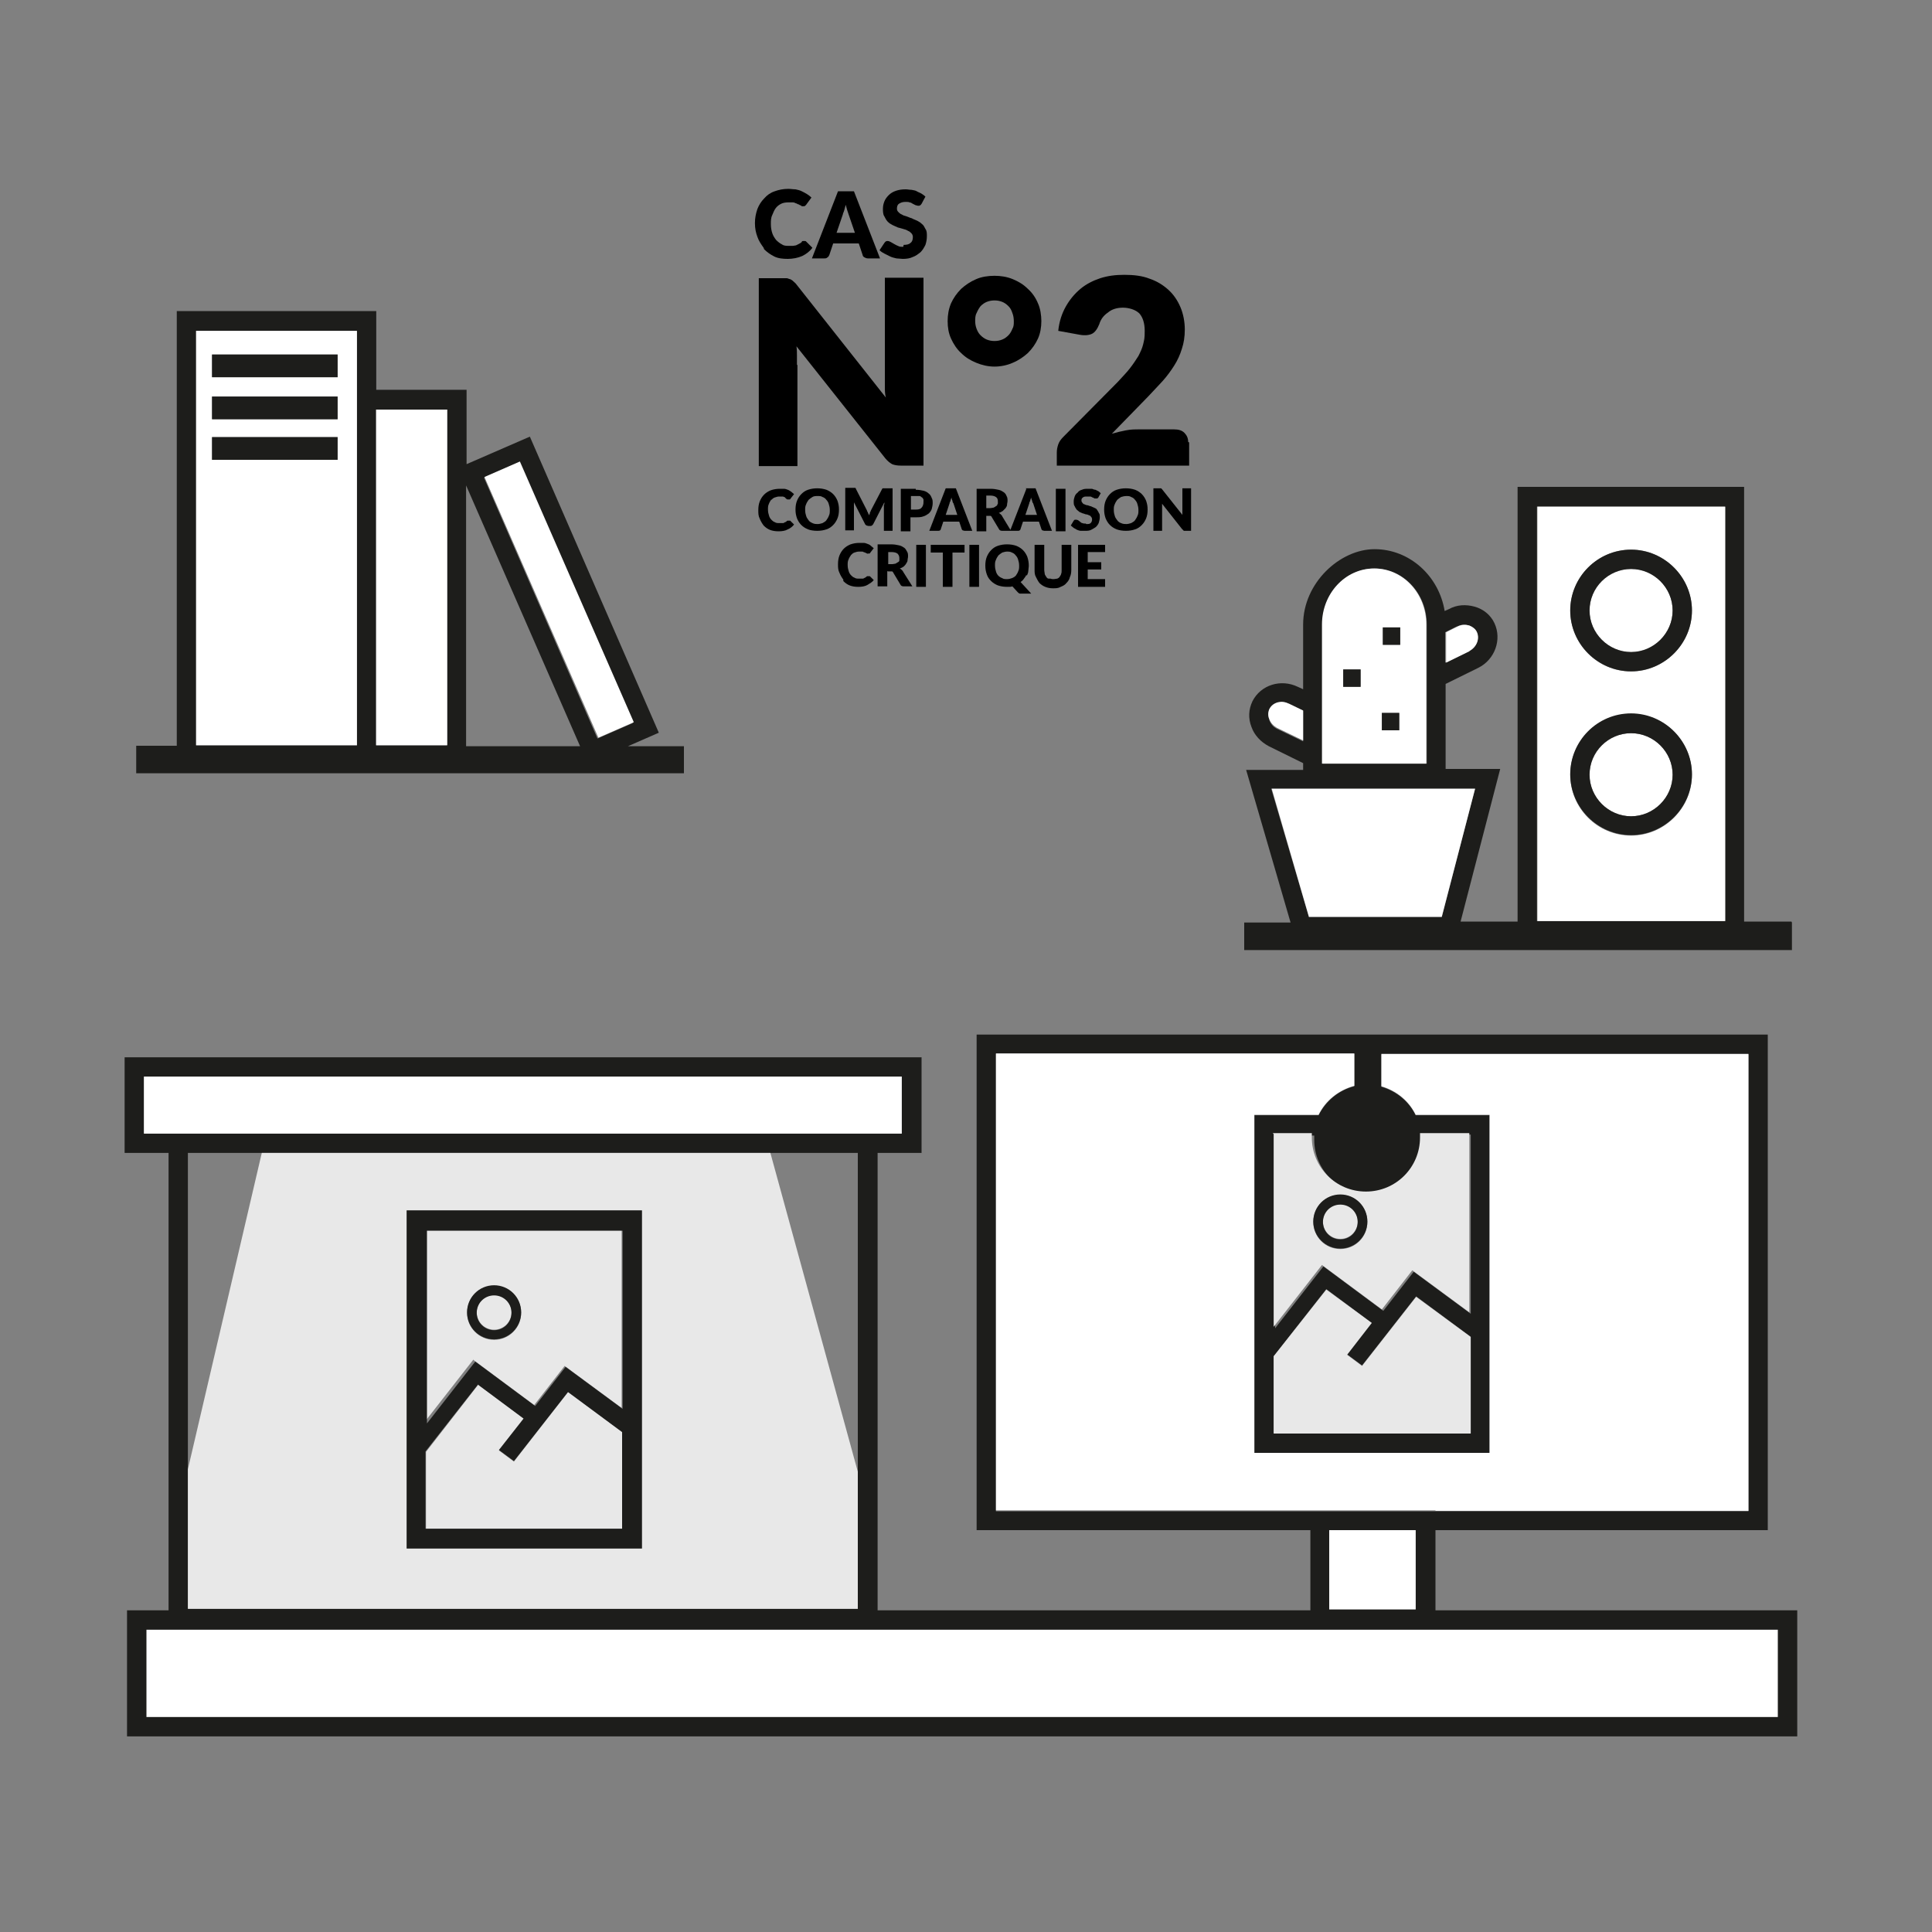 <?xml version="1.0" encoding="UTF-8"?>
<svg id="Calque_1" data-name="Calque 1" xmlns="http://www.w3.org/2000/svg" version="1.1" viewBox="0 0 400 400">
  <rect x="0" y="0" width="400" height="400" fill="#808080" stroke="none"/>
  <defs>
    <style>
      .cls-1 {
        fill: none;
      }

      .cls-1, .cls-2, .cls-3, .cls-4, .cls-5 {
        stroke-width: 0px;
      }

      .cls-2 {
        fill: #1d1d1b;
      }

      .cls-3 {
        fill: #000;
      }

      .cls-4 {
        fill: #e8e8e8;
      }

      .cls-5 {
        fill: #fff;
      }
    </style>
  </defs>
  <path class="cls-1" d="M175.7,44.4c0-.2-.2-.5-.3-.9-.1-.3-.2-.7-.3-1.1,0,.4-.2.7-.3,1.1s-.2.6-.3.9l-1.3,3.8h3.8l-1.3-3.8Z"/>
  <path class="cls-1" d="M185.3,116.8c.2,0,.4-.2.5-.3s.2-.3.3-.4c0-.2,0-.3,0-.5,0-.4-.1-.7-.4-.9-.2-.2-.6-.3-1.2-.3h-.8v2.6h.8c.3,0,.5,0,.7-.1Z"/>
  <polygon class="cls-1" points="177.6 238.7 159.5 238.7 177.6 304.7 177.6 238.7"/>
  <path class="cls-1" d="M167.4,107.6c.2.2.5.4.8.6s.7.2,1.1.2.7,0,1-.2c.3-.1.6-.3.8-.6s.4-.5.5-.9c.1-.3.2-.7.2-1.2s0-.8-.2-1.2c-.1-.3-.3-.6-.5-.9-.2-.2-.5-.4-.8-.6-.3-.1-.7-.2-1-.2s-.7,0-1.1.2-.6.3-.8.6c-.2.2-.4.5-.5.9-.1.3-.2.7-.2,1.2s0,.8.2,1.2c.1.3.3.6.5.9Z"/>
  <path class="cls-1" d="M190.7,103c-.1-.1-.3-.2-.5-.3-.2,0-.4,0-.7,0h-1.1v2.8h1.1c.5,0,.9-.1,1.1-.4.2-.3.3-.6.3-1.1s0-.4,0-.5c0-.2-.2-.3-.3-.4Z"/>
  <path class="cls-1" d="M203,69.5c.4.4.8.7,1.3.9s1,.3,1.6.3,1.1-.1,1.6-.3c.5-.2.9-.5,1.3-.9.4-.4.6-.8.8-1.3.2-.5.3-1.1.3-1.6s0-1.2-.3-1.7c-.2-.5-.5-1-.8-1.4-.4-.4-.8-.7-1.3-.9-.5-.2-1-.3-1.6-.3s-1.1.1-1.6.3c-.5.2-.9.5-1.3.9-.4.4-.6.8-.8,1.4-.2.5-.3,1.1-.3,1.7s0,1.1.3,1.6c.2.5.5,1,.8,1.3Z"/>
  <path class="cls-1" d="M210.3,115.1c-.2-.2-.5-.4-.8-.6-.3-.1-.6-.2-1-.2s-.7,0-1,.2c-.3.1-.6.3-.8.6-.2.2-.4.5-.5.9-.1.3-.2.7-.2,1.2s0,.8.2,1.2c.1.3.3.6.5.9.2.2.5.4.8.5.3.1.7.2,1,.2s.7,0,1-.2c.3-.1.6-.3.8-.5.2-.2.4-.5.5-.9.1-.3.2-.7.2-1.2s0-.8-.2-1.2c-.1-.3-.3-.6-.5-.9Z"/>
  <path class="cls-1" d="M197.4,104.2c0-.2-.1-.3-.2-.5,0-.2-.1-.4-.2-.7,0,.2-.1.5-.2.7,0,.2-.1.4-.2.5l-.8,2.4h2.4l-.8-2.4Z"/>
  <path class="cls-1" d="M231.3,107.6c.2.2.5.4.8.6.3.1.7.2,1.1.2s.7,0,1-.2c.3-.1.6-.3.8-.6s.4-.5.5-.9c.1-.3.2-.7.2-1.2s0-.8-.2-1.2c-.1-.3-.3-.6-.5-.9-.2-.2-.5-.4-.8-.6-.3-.1-.7-.2-1-.2s-.7,0-1.1.2c-.3.1-.6.3-.8.6-.2.2-.4.5-.5.9-.1.3-.2.7-.2,1.2s0,.8.2,1.2c.1.3.3.6.5.9Z"/>
  <polygon class="cls-1" points="54.2 238.7 38.9 238.7 38.9 304.3 54.2 238.7"/>
  <path class="cls-1" d="M213.7,103.6c0-.2-.1-.4-.2-.7,0,.2-.1.5-.2.7,0,.2-.1.4-.2.5l-.8,2.4h2.4l-.8-2.4c0-.2-.1-.3-.2-.5Z"/>
  <polygon class="cls-1" points="96.5 154.5 120.1 154.5 96.5 100.4 96.5 154.5"/>
  <path class="cls-1" d="M205,102.7h-.8v2.6h.8c.3,0,.5,0,.7-.1.2,0,.4-.2.5-.3.1-.1.2-.3.3-.4,0-.2,0-.3,0-.5,0-.4-.1-.7-.4-.9-.3-.2-.6-.3-1.2-.3Z"/>
  <rect class="cls-5" x="30.3" y="337.4" width="337.8" height="18.1"/>
  <path class="cls-2" d="M297.2,333.4v-16.6h68.8v-102.6h-163.8v102.6h69.1v16.6h-89.6v-94.7h9.1v-19.8H25.8v19.8h9.1v94.7h-8.6v26.1h345.8v-26.1h-75ZM368.2,355.5H30.3v-18.1h337.8v18.1ZM206.2,218.2h74.2v6.7c-3.2.8-5.9,3-7.4,6h-13.3v70h48.7v-70h-15.3c-1.4-2.9-4-5-7.1-5.9v-6.7h76v94.6h-155.8v-94.6ZM283.1,247c6.2,0,11.2-5,11.2-11.2s0-.6,0-.9h10.2v37.1l-11.8-8.7h0s0,0,0,0l-6.3,8.1-12.4-9.2h0s0,0,0,0l-10,12.8v-39.9h8.1c0,.3,0,.6,0,.9,0,6.2,5,11.2,11.2,11.2ZM263.7,280.8l10.9-13.9,9.4,7-5.1,6.5,3.1,2.3,11.2-14.3,11.2,8.3v20h-40.7v-16ZM275.2,316.8h17.9v16.4h-17.9v-16.4ZM29.8,222.9h156.9v11.8H29.8v-11.8ZM54.2,238.7h123.4v94.3H38.9v-94.3h15.3Z"/>
  <path class="cls-5" d="M297.2,312.8h64.8v-94.6h-76v6.7c3.1.9,5.7,3,7.1,5.9h15.3v70h-48.7v-70h13.3c1.4-2.9,4.1-5.1,7.4-6v-6.7h-74.2v94.6h91Z"/>
  <rect class="cls-5" x="275.2" y="316.8" width="17.9" height="16.4"/>
  <path class="cls-2" d="M141.6,154.5h-11.6l6.4-2.8-26.7-61.3-13.1,5.7v-15.4h-18.7v-16.3h-41.3v90h-8.4v5.7h113.4v-5.7ZM73.9,80.8v73.5h-33.3v-85.8h33.3v12.3ZM92.5,154.3h-14.7v-69.5h14.7v69.5ZM96.5,154.5v-54l23.6,54h-23.6ZM100.2,98.9l7.3-3.2,23.5,54-7.3,3.2-23.5-54Z"/>
  <path class="cls-5" d="M40.6,154.3h33.3v-85.8h-33.3v85.8ZM43.9,73.4h26v4.7h-26v-4.7ZM43.9,82.1h26v4.7h-26v-4.7ZM43.9,90.5h26v4.7h-26v-4.7Z"/>
  <rect class="cls-5" x="77.9" y="84.8" width="14.7" height="69.5"/>
  <rect class="cls-5" x="111.7" y="94.8" width="8" height="58.9" transform="translate(-40 56.6) rotate(-23.6)"/>
  <rect class="cls-2" x="43.9" y="73.4" width="26" height="4.7"/>
  <rect class="cls-2" x="43.9" y="82.1" width="26" height="4.7"/>
  <rect class="cls-2" x="43.9" y="90.5" width="26" height="4.7"/>
  <path class="cls-2" d="M370.9,190.8h-9.8v-90h-46.9v90h-11.8l8.2-31.6h-11.3v-17.6l6.7-3.3c3.5-1.7,5-5.9,3.4-9.3h0c-.8-1.7-2.3-2.9-4.1-3.4-1.8-.5-3.7-.4-5.3.5l-.9.4c-1.2-7.3-7.3-12.8-14.5-12.8s-14.8,7-14.8,15.6v13.4l-1.1-.5c-3.5-1.7-7.7-.4-9.4,3-.8,1.7-.9,3.5-.2,5.3.6,1.7,1.9,3.1,3.6,4l7.1,3.5v1.4h-11.8l9.2,31.6h-9.6v5.7h113.4v-5.7ZM318.2,104.9h38.9v85.8h-38.9v-85.8ZM262.8,149c-.3-.7-.2-1.5,0-2.1h0c.5-1,1.5-1.5,2.6-1.5s1,.1,1.5.4l2.9,1.4v6.3l-5.4-2.6c-.8-.4-1.3-1-1.6-1.8ZM273.8,129.3c0-6.4,4.8-11.6,10.8-11.6s10.8,5.2,10.8,11.6v28.8h-21.5v-28.8ZM301.7,129.7c.8-.4,1.6-.5,2.4-.2.7.2,1.3.7,1.6,1.4.7,1.4,0,3.1-1.6,3.9l-4.9,2.4v-6.3l2.4-1.2ZM305.4,163.3l-6.9,26.6h-27.5l-7.8-26.6h42.2Z"/>
  <path class="cls-5" d="M357.2,104.9h-38.9v85.8h38.9v-85.8ZM337.7,173c-7,0-12.6-5.7-12.6-12.6s5.7-12.6,12.6-12.6,12.6,5.7,12.6,12.6-5.7,12.6-12.6,12.6ZM337.7,139c-7,0-12.6-5.7-12.6-12.6s5.7-12.6,12.6-12.6,12.6,5.7,12.6,12.6-5.7,12.6-12.6,12.6Z"/>
  <polygon class="cls-5" points="298.5 189.8 305.4 163.3 263.3 163.3 271 189.8 298.5 189.8"/>
  <path class="cls-5" d="M304.2,134.8c1.5-.8,2.2-2.5,1.6-3.9-.3-.7-.9-1.1-1.6-1.4-.8-.2-1.6-.2-2.4.2l-2.4,1.2v6.3l4.9-2.4Z"/>
  <path class="cls-5" d="M269.8,153.4v-6.3l-2.9-1.4c-.5-.2-1-.4-1.5-.4-1.1,0-2.1.5-2.6,1.5h0c-.3.7-.3,1.4,0,2.1.3.8.9,1.4,1.6,1.8l5.4,2.6Z"/>
  <path class="cls-5" d="M295.3,158.1v-28.8c0-6.4-4.8-11.6-10.8-11.6s-10.8,5.2-10.8,11.6v28.8h21.5ZM286.3,129.9h3.6v3.6h-3.6v-3.6ZM286.1,147.6h3.6v3.6h-3.6v-3.6ZM278.1,138.6h3.6v3.6h-3.6v-3.6Z"/>
  <rect class="cls-2" x="286.3" y="129.9" width="3.6" height="3.6"/>
  <rect class="cls-2" x="278.1" y="138.6" width="3.6" height="3.6"/>
  <rect class="cls-2" x="286.1" y="147.6" width="3.6" height="3.6"/>
  <path class="cls-5" d="M346.3,126.4c0-4.8-3.9-8.6-8.6-8.6s-8.6,3.9-8.6,8.6,3.9,8.6,8.6,8.6,8.6-3.9,8.6-8.6Z"/>
  <path class="cls-2" d="M337.7,113.8c-7,0-12.6,5.7-12.6,12.6s5.7,12.6,12.6,12.6,12.6-5.7,12.6-12.6-5.7-12.6-12.6-12.6ZM329.1,126.4c0-4.8,3.9-8.6,8.6-8.6s8.6,3.9,8.6,8.6-3.9,8.6-8.6,8.6-8.6-3.9-8.6-8.6Z"/>
  <path class="cls-5" d="M346.3,160.4c0-4.8-3.9-8.6-8.6-8.6s-8.6,3.9-8.6,8.6,3.9,8.6,8.6,8.6,8.6-3.9,8.6-8.6Z"/>
  <path class="cls-2" d="M337.7,147.7c-7,0-12.6,5.7-12.6,12.6s5.7,12.6,12.6,12.6,12.6-5.7,12.6-12.6-5.7-12.6-12.6-12.6ZM329.1,160.4c0-4.8,3.9-8.6,8.6-8.6s8.6,3.9,8.6,8.6-3.9,8.6-8.6,8.6-8.6-3.9-8.6-8.6Z"/>
  <path class="cls-4" d="M263.7,234.8v39.9l10-12.8h0c0,0,0,0,0,0l12.4,9.2,6.3-8.1h0c0,0,0,0,0,0l11.8,8.7v-37.1h-10.2c0,.3,0,.6,0,.9,0,6.2-5,11.2-11.2,11.2s-11.2-5-11.2-11.2,0-.6,0-.9h-8.1ZM277.5,247.4c3.1,0,5.6,2.5,5.6,5.6s-2.5,5.6-5.6,5.6-5.6-2.5-5.6-5.6,2.5-5.6,5.6-5.6Z"/>
  <polygon class="cls-4" points="304.5 276.8 293.2 268.5 282 282.8 278.9 280.5 284 273.9 274.6 267 263.7 280.8 263.7 296.8 304.5 296.8 304.5 276.8"/>
  <path class="cls-4" d="M277.5,256.5c2,0,3.6-1.6,3.6-3.6s-1.6-3.6-3.6-3.6-3.6,1.6-3.6,3.6,1.6,3.6,3.6,3.6Z"/>
  <path class="cls-2" d="M277.5,258.5c3.1,0,5.6-2.5,5.6-5.6s-2.5-5.6-5.6-5.6-5.6,2.5-5.6,5.6,2.5,5.6,5.6,5.6ZM277.5,249.4c2,0,3.6,1.6,3.6,3.6s-1.6,3.6-3.6,3.6-3.6-1.6-3.6-3.6,1.6-3.6,3.6-3.6Z"/>
  <path class="cls-4" d="M38.9,333.1h138.7v-28.4l-18.1-66H54.2l-15.3,65.5v28.8ZM132.9,250.6v70h-48.7v-70h48.7Z"/>
  <path class="cls-4" d="M98.2,281.7h0c0,0,0,0,0,0l12.4,9.2,6.3-8.1h0c0,0,0,0,0,0l11.8,8.7v-37.1h-40.7v39.9l10-12.8ZM102.3,266.2c3.1,0,5.6,2.5,5.6,5.6s-2.5,5.6-5.6,5.6-5.6-2.5-5.6-5.6,2.5-5.6,5.6-5.6Z"/>
  <polygon class="cls-4" points="88.2 316.6 128.9 316.6 128.9 296.5 117.6 288.2 106.4 302.6 103.3 300.3 108.5 293.7 99 286.7 88.2 300.6 88.2 316.6"/>
  <path class="cls-2" d="M132.9,320.6v-70h-48.7v70h48.7ZM128.9,254.6v37.1l-11.8-8.7h0s0,0,0,0l-6.3,8.1-12.4-9.2h0s0,0,0,0l-10,12.8v-39.9h40.7ZM99,286.7l9.4,7-5.1,6.5,3.1,2.3,11.2-14.3,11.2,8.3v20h-40.7v-16l10.9-13.9Z"/>
  <circle class="cls-4" cx="102.3" cy="271.7" r="3.6"/>
  <path class="cls-2" d="M102.3,277.3c3.1,0,5.6-2.5,5.6-5.6s-2.5-5.6-5.6-5.6-5.6,2.5-5.6,5.6,2.5,5.6,5.6,5.6ZM102.3,268.2c2,0,3.6,1.6,3.6,3.6s-1.6,3.6-3.6,3.6-3.6-1.6-3.6-3.6,1.6-3.6,3.6-3.6Z"/>
  <rect class="cls-5" x="29.8" y="222.9" width="156.9" height="11.8"/>
  <path class="cls-3" d="M158.2,51.6c.6.6,1.3,1.1,2.1,1.5.8.4,1.8.5,2.8.5s2.1-.2,3-.6c.8-.4,1.5-.9,2.1-1.7l-1.3-1.3c0,0-.1-.1-.2-.1,0,0-.2,0-.2,0s-.2,0-.3,0c0,0-.2,0-.2.2-.2.2-.4.3-.6.4-.2.1-.4.2-.6.3-.2,0-.4.1-.7.1-.2,0-.5,0-.8,0-.5,0-1,0-1.4-.3-.4-.2-.8-.5-1.2-.9-.3-.4-.6-.8-.8-1.4-.2-.6-.3-1.2-.3-1.9s0-1.3.3-1.9c.2-.5.4-1,.7-1.4.3-.4.7-.7,1.1-.9.4-.2.9-.3,1.5-.3s.6,0,.9,0,.5.1.7.2c.2,0,.3.2.5.2.1,0,.3.2.4.2s.2.1.3.2c.1,0,.2,0,.3,0,.2,0,.3,0,.4-.1,0,0,.2-.2.2-.2l1.1-1.5c-.3-.3-.6-.5-.9-.7-.3-.2-.7-.4-1.1-.6-.4-.2-.8-.3-1.3-.4-.5,0-1-.1-1.5-.1-1,0-2,.2-2.8.5-.9.3-1.6.8-2.2,1.5-.6.6-1.1,1.4-1.4,2.2-.3.9-.5,1.8-.5,2.9s.2,2,.5,2.8c.3.9.8,1.6,1.3,2.3Z"/>
  <path class="cls-3" d="M170.6,53.5c.3,0,.5,0,.7-.2.2-.1.3-.3.4-.5l.8-2.4h5.3l.8,2.4c0,.2.2.4.4.5.2.1.4.2.7.2h2.5l-5.4-13.9h-3.3l-5.4,13.9h2.5ZM174.5,44.4c0-.2.2-.5.3-.9s.2-.7.3-1.1c.1.4.2.7.3,1.1.1.3.2.6.3.9l1.3,3.8h-3.8l1.3-3.8Z"/>
  <path class="cls-3" d="M187,51.1c-.4,0-.8,0-1.1-.2-.3-.1-.6-.3-.8-.4-.2-.1-.5-.3-.7-.4-.2-.1-.4-.2-.6-.2s-.3,0-.4.1c-.1,0-.2.2-.3.3l-1,1.5c.3.3.6.5,1,.7.4.2.8.4,1.2.6.4.2.9.3,1.3.4.4,0,.9.1,1.3.1.8,0,1.5-.1,2.1-.4.6-.2,1.1-.6,1.6-1,.4-.4.7-.9,1-1.5.2-.6.3-1.2.3-1.8s0-1.1-.3-1.5c-.2-.4-.4-.8-.7-1-.3-.3-.6-.5-1-.7-.4-.2-.8-.3-1.1-.5-.4-.1-.8-.3-1.1-.4-.4-.1-.7-.2-1-.4-.3-.1-.5-.3-.7-.5-.2-.2-.3-.4-.3-.7,0-.4.1-.8.4-1s.7-.4,1.3-.4.7,0,.9.1c.3,0,.5.2.7.3.2.1.4.2.6.3.2,0,.3.1.5.1s.3,0,.4-.1c.1,0,.2-.2.3-.3l.8-1.5c-.2-.2-.5-.4-.8-.6-.3-.2-.7-.3-1-.5s-.7-.2-1.1-.3c-.4,0-.8-.1-1.2-.1-.8,0-1.4.1-2,.3-.6.2-1.1.5-1.5.9-.4.4-.7.8-.9,1.3-.2.5-.3,1-.3,1.5s0,1.2.3,1.6c.2.4.4.8.7,1.1s.6.5,1,.7c.4.2.7.3,1.1.5.4.1.8.2,1.1.3.4.1.7.2,1,.4.3.1.5.3.7.5.2.2.3.5.3.8,0,.6-.2,1-.5,1.2-.3.3-.8.4-1.4.4Z"/>
  <path class="cls-3" d="M165,75.5c0-.6,0-1.2,0-1.8,0-.7,0-1.3-.1-2l18.4,23.2c.5.6.9.9,1.4,1.2.5.2,1.1.3,1.8.3h4.7v-38.9h-8v20.6c0,.6,0,1.3,0,2,0,.7,0,1.4.2,2.2l-18.5-23.4c-.2-.3-.5-.5-.7-.7-.2-.2-.4-.3-.6-.4-.2,0-.5-.2-.7-.2-.3,0-.6,0-1,0h-4.8v38.9h8v-20.9Z"/>
  <path class="cls-3" d="M199,73.1c.9.9,1.9,1.5,3.1,2,1.2.5,2.5.8,3.8.8s2.7-.3,3.8-.8c1.2-.5,2.2-1.2,3.1-2,.9-.9,1.6-1.9,2.1-3s.7-2.4.7-3.6-.2-2.6-.7-3.7c-.5-1.2-1.2-2.2-2.1-3-.9-.9-1.9-1.5-3.1-2-1.2-.5-2.5-.7-3.8-.7s-2.7.2-3.8.7c-1.2.5-2.2,1.2-3.1,2-.9.9-1.6,1.9-2.1,3-.5,1.2-.7,2.4-.7,3.7s.2,2.5.7,3.6c.5,1.1,1.2,2.2,2.1,3ZM202.2,64.8c.2-.5.5-1,.8-1.4.4-.4.8-.7,1.3-.9.5-.2,1-.3,1.6-.3s1.1.1,1.6.3c.5.2.9.5,1.3.9.4.4.6.8.8,1.4.2.5.3,1.1.3,1.7s0,1.1-.3,1.6c-.2.5-.5,1-.8,1.3-.4.4-.8.7-1.3.9-.5.2-1,.3-1.6.3s-1.1-.1-1.6-.3-.9-.5-1.3-.9c-.4-.4-.6-.8-.8-1.3-.2-.5-.3-1.1-.3-1.6s0-1.2.3-1.7Z"/>
  <path class="cls-3" d="M246,91.5c0-.8-.3-1.4-.8-1.9-.5-.5-1.2-.7-2.1-.7h-7.3c-.8,0-1.7,0-2.7.2-1,.2-1.9.4-2.9.7l7.6-7.8c1-1.1,2-2.1,2.9-3.1.9-1,1.7-2.1,2.4-3.2s1.2-2.2,1.6-3.5c.4-1.2.6-2.5.6-4s-.3-3.2-.9-4.6c-.6-1.4-1.4-2.6-2.5-3.6s-2.4-1.8-3.9-2.3c-1.5-.6-3.3-.8-5.2-.8s-3.4.2-5,.7c-1.5.5-2.9,1.2-4.1,2.2s-2.2,2.2-3,3.6c-.8,1.4-1.4,3.1-1.6,5.1l4.4.8c1.1.2,2,.1,2.6-.2.6-.3,1.1-1,1.5-2,.3-1,.9-1.8,1.8-2.4.8-.7,1.9-1,3.1-1s2.6.4,3.4,1.2c.7.8,1.1,2,1.1,3.6s-.1,1.8-.3,2.7-.6,1.7-1,2.5c-.5.8-1.1,1.7-1.8,2.6-.7.9-1.6,1.8-2.5,2.8l-11.2,11.3c-.5.5-.9,1-1.1,1.6-.2.6-.3,1.1-.3,1.7v2.7h27.4v-4.8Z"/>
  <path class="cls-3" d="M159.7,103.5c.2-.2.4-.4.7-.5.3-.1.6-.2.9-.2s.4,0,.6,0c.2,0,.3,0,.4.1.1,0,.2,0,.3.2,0,0,.2.1.2.2,0,0,.1,0,.2.1,0,0,.1,0,.2,0,.1,0,.2,0,.3,0,0,0,.1,0,.2-.2l.7-.9c-.2-.2-.4-.3-.6-.5-.2-.1-.4-.3-.7-.4-.3-.1-.5-.2-.8-.2-.3,0-.6,0-.9,0-.6,0-1.2.1-1.8.3-.5.2-1,.5-1.4.9-.4.4-.7.9-.9,1.4-.2.5-.3,1.1-.3,1.8s0,1.2.3,1.8c.2.5.5,1,.8,1.4.4.4.8.7,1.3.9.5.2,1.1.3,1.8.3s1.4-.1,1.9-.4c.5-.2,1-.6,1.3-1l-.8-.8s0,0-.1,0c0,0,0,0-.1,0s-.1,0-.2,0c0,0-.1,0-.2,0-.1.1-.2.2-.4.3-.1,0-.2.1-.4.2-.1,0-.3,0-.4,0s-.3,0-.5,0c-.3,0-.6,0-.9-.2-.3-.1-.5-.3-.7-.5-.2-.2-.4-.5-.5-.9-.1-.3-.2-.7-.2-1.2s0-.8.2-1.2c.1-.3.3-.6.5-.9Z"/>
  <path class="cls-3" d="M165.9,108.7c.4.4.9.7,1.4.9s1.2.3,1.9.3,1.3-.1,1.9-.3c.6-.2,1-.5,1.4-.9.4-.4.7-.9.9-1.4.2-.5.3-1.1.3-1.8s-.1-1.2-.3-1.8c-.2-.5-.5-1-.9-1.4-.4-.4-.9-.7-1.4-.9-.6-.2-1.2-.3-1.9-.3s-1.3.1-1.9.3-1,.5-1.4.9c-.4.4-.7.9-.9,1.4-.2.5-.3,1.1-.3,1.8s.1,1.2.3,1.8c.2.5.5,1,.9,1.4ZM166.9,104.4c.1-.3.3-.6.5-.9.2-.2.5-.4.8-.6s.7-.2,1.1-.2.7,0,1,.2c.3.1.6.3.8.6.2.2.4.5.5.9.1.3.2.7.2,1.2s0,.8-.2,1.2c-.1.3-.3.6-.5.9s-.5.4-.8.6c-.3.1-.7.2-1,.2s-.7,0-1.1-.2-.6-.3-.8-.6-.4-.5-.5-.9c-.1-.3-.2-.7-.2-1.2s0-.8.2-1.2Z"/>
  <path class="cls-3" d="M183,104.5c0,.1,0,.3,0,.4v5h1.8v-8.8h-1.6c0,0-.2,0-.2,0,0,0-.1,0-.2,0,0,0,0,0-.1,0,0,0,0,.1-.1.2l-2.3,4.4c0,.2-.2.3-.2.5,0,.2-.1.3-.2.5,0-.2-.1-.3-.2-.5,0-.2-.2-.3-.2-.5l-2.3-4.5c0,0,0-.1-.1-.2,0,0,0,0-.1,0,0,0-.1,0-.2,0,0,0-.1,0-.2,0h-1.6v8.8h1.8v-5c0-.1,0-.2,0-.4,0-.1,0-.3,0-.4l2.3,4.5c0,.1.2.2.3.3.1,0,.3.1.4.1h.3c.2,0,.3,0,.4-.1.1,0,.2-.2.3-.3l2.3-4.5c0,.1,0,.3,0,.4Z"/>
  <path class="cls-3" d="M189.6,101.2h-3.1v8.8h2v-2.9h1.1c.6,0,1.1,0,1.6-.2.4-.1.8-.4,1.1-.6.3-.3.5-.6.6-.9.1-.4.2-.8.2-1.2s0-.8-.2-1.1c-.1-.3-.3-.7-.6-.9-.3-.3-.7-.5-1.1-.6-.4-.1-1-.2-1.6-.2ZM190.8,105.1c-.2.3-.6.4-1.1.4h-1.1v-2.8h1.1c.3,0,.5,0,.7,0,.2,0,.3.2.5.3s.2.3.3.4c0,.2,0,.3,0,.5,0,.5-.1.8-.3,1.1Z"/>
  <path class="cls-3" d="M194.2,109.9c.2,0,.3,0,.4-.1.1,0,.2-.2.2-.3l.5-1.5h3.3l.5,1.5c0,.1.1.2.2.3.1,0,.3.1.4.1h1.6l-3.4-8.8h-2.1l-3.4,8.8h1.6ZM196.6,104.2c0-.2.1-.3.2-.5,0-.2.1-.4.2-.7,0,.2.1.5.2.7,0,.2.1.4.2.5l.8,2.4h-2.4l.8-2.4Z"/>
  <path class="cls-3" d="M212.5,101.2l-3.3,8.5-1.7-2.8c0-.1-.2-.3-.3-.4-.1-.1-.2-.2-.4-.3.3-.1.5-.2.8-.4.2-.2.4-.4.6-.6.1-.2.3-.4.3-.7,0-.3.1-.5.1-.8s0-.7-.2-1c-.1-.3-.3-.6-.6-.8-.3-.2-.6-.4-1.1-.5-.4-.1-1-.2-1.6-.2h-2.9v8.8h2v-3.2h.5c.2,0,.3,0,.4,0,0,0,.2.1.2.2l1.5,2.5c.1.3.4.4.7.4h3.2c.2,0,.3,0,.4-.1.1,0,.2-.2.2-.3l.5-1.5h3.3l.5,1.5c0,.1.1.2.2.3.1,0,.3.1.4.1h1.6l-3.4-8.8h-2.1ZM206.5,104.4c0,.2-.1.3-.3.4-.1.1-.3.2-.5.3-.2,0-.4.1-.7.1h-.8v-2.6h.8c.5,0,.9.1,1.2.3.3.2.4.5.4.9s0,.4,0,.5ZM212.3,106.6l.8-2.4c0-.2.1-.3.2-.5,0-.2.1-.4.2-.7,0,.2.1.5.2.7,0,.2.1.4.2.5l.8,2.4h-2.4Z"/>
  <rect class="cls-3" x="218.6" y="101.2" width="2" height="8.8"/>
  <path class="cls-3" d="M224.8,108.4c-.3,0-.5,0-.7-.1-.2,0-.4-.2-.5-.3s-.3-.2-.4-.3c-.1,0-.2-.1-.4-.1s-.2,0-.3,0c0,0-.1.1-.2.2l-.6,1c.2.2.4.3.6.5.2.1.5.3.7.4.3.1.5.2.8.2.3,0,.6,0,.8,0,.5,0,.9,0,1.3-.2.4-.2.7-.4,1-.6.3-.3.5-.6.6-.9.1-.4.2-.7.2-1.1s0-.7-.2-.9c-.1-.3-.3-.5-.4-.7s-.4-.3-.6-.4c-.2-.1-.5-.2-.7-.3-.2,0-.5-.2-.7-.2-.2,0-.4-.1-.6-.2-.2,0-.3-.2-.4-.3-.1-.1-.2-.3-.2-.4,0-.3,0-.5.3-.7.2-.2.5-.2.9-.2s.4,0,.6,0c.2,0,.3.1.5.2.1,0,.3.1.4.2.1,0,.2,0,.3,0s.2,0,.3,0c0,0,.1-.1.2-.2l.5-.9c-.2-.1-.3-.3-.5-.4-.2-.1-.4-.2-.6-.3-.2,0-.5-.1-.7-.2-.3,0-.5,0-.8,0-.5,0-.9,0-1.3.2-.4.1-.7.3-.9.6-.3.2-.5.5-.6.8-.1.3-.2.6-.2,1s0,.8.2,1c.1.3.3.5.4.7.2.2.4.3.6.5.2.1.5.2.7.3.2,0,.5.2.7.2.2,0,.4.1.6.2.2,0,.3.2.4.3.1.1.2.3.2.5,0,.4-.1.6-.3.8-.2.2-.5.2-.9.2Z"/>
  <path class="cls-3" d="M229.8,108.7c.4.4.9.7,1.4.9.6.2,1.2.3,1.9.3s1.3-.1,1.9-.3c.6-.2,1-.5,1.4-.9.4-.4.7-.9.9-1.4.2-.5.3-1.1.3-1.8s-.1-1.2-.3-1.8c-.2-.5-.5-1-.9-1.4-.4-.4-.9-.7-1.4-.9-.6-.2-1.2-.3-1.9-.3s-1.3.1-1.9.3c-.6.2-1,.5-1.4.9-.4.4-.7.9-.9,1.4-.2.5-.3,1.1-.3,1.8s.1,1.2.3,1.8c.2.5.5,1,.9,1.4ZM230.8,104.4c.1-.3.3-.6.5-.9.2-.2.5-.4.8-.6.3-.1.7-.2,1.1-.2s.7,0,1,.2c.3.1.6.3.8.6.2.2.4.5.5.9.1.3.2.7.2,1.2s0,.8-.2,1.2c-.1.3-.3.6-.5.9s-.5.4-.8.6c-.3.1-.7.2-1,.2s-.7,0-1.1-.2c-.3-.1-.6-.3-.8-.6s-.4-.5-.5-.9c-.1-.3-.2-.7-.2-1.2s0-.8.2-1.2Z"/>
  <path class="cls-3" d="M245.1,109.9c.1,0,.2,0,.4,0h1.1v-8.8h-1.8v4.6c0,.1,0,.3,0,.4,0,.2,0,.3,0,.5l-4.2-5.3c0,0-.1-.1-.2-.2,0,0,0,0-.1,0,0,0-.1,0-.2,0,0,0-.1,0-.2,0h-1.1v8.8h1.8v-4.7c0-.1,0-.3,0-.4,0-.1,0-.3,0-.5l4.1,5.2c.1.1.2.2.3.3Z"/>
  <path class="cls-3" d="M174.6,120.3c.4.4.8.7,1.3.9.5.2,1.1.3,1.8.3s1.4-.1,1.9-.4,1-.6,1.3-1l-.8-.8s0,0-.1,0,0,0-.1,0-.1,0-.2,0c0,0-.1,0-.2,0-.1.1-.2.2-.4.3s-.2.1-.4.2c-.1,0-.3,0-.4,0s-.3,0-.5,0c-.3,0-.6,0-.9-.2-.3-.1-.5-.3-.7-.5-.2-.2-.4-.5-.5-.9-.1-.3-.2-.7-.2-1.2s0-.8.2-1.2c.1-.3.3-.6.5-.9.2-.2.4-.4.7-.5s.6-.2.9-.2.4,0,.6,0c.2,0,.3,0,.4.1s.2,0,.3.1c0,0,.2.1.2.1,0,0,.1,0,.2.1s.1,0,.2,0c.1,0,.2,0,.3,0,0,0,.1,0,.2-.2l.7-.9c-.2-.2-.4-.3-.6-.5s-.4-.3-.7-.4c-.3-.1-.5-.2-.8-.2s-.6,0-.9,0c-.6,0-1.2.1-1.8.3-.5.2-1,.5-1.4.9s-.7.9-.9,1.4-.3,1.1-.3,1.8,0,1.2.3,1.8c.2.5.5,1,.8,1.4Z"/>
  <path class="cls-3" d="M183.8,118.3h.5c.2,0,.3,0,.4,0,0,0,.2.1.2.2l1.5,2.5c.1.3.4.4.7.4h1.8l-1.9-3c0-.1-.2-.3-.3-.4-.1-.1-.2-.2-.4-.3.3-.1.5-.2.8-.4.2-.2.4-.4.5-.6.1-.2.3-.4.3-.7s.1-.5.1-.8,0-.7-.2-1-.3-.6-.6-.8c-.3-.2-.6-.4-1.1-.5-.4-.1-1-.2-1.6-.2h-2.8v8.7h2v-3.2ZM183.8,114.3h.8c.5,0,.9.1,1.2.3.2.2.4.5.4.9s0,.4,0,.5c0,.2-.1.3-.3.4s-.3.2-.5.3c-.2,0-.4.1-.7.1h-.8v-2.6Z"/>
  <rect class="cls-3" x="189.7" y="112.8" width="2" height="8.7"/>
  <polygon class="cls-3" points="197.2 121.5 197.2 114.4 199.7 114.4 199.7 112.8 192.7 112.8 192.7 114.4 195.2 114.4 195.2 121.5 197.2 121.5"/>
  <rect class="cls-3" x="200.7" y="112.8" width="2" height="8.7"/>
  <path class="cls-3" d="M212.6,119.2c.1-.3.3-.6.3-1,0-.3.1-.7.1-1.1,0-.6-.1-1.2-.3-1.8-.2-.5-.5-1-.9-1.4-.4-.4-.9-.7-1.4-.9-.6-.2-1.2-.3-1.9-.3s-1.3.1-1.9.3c-.6.2-1,.5-1.4.9-.4.4-.7.9-.9,1.4-.2.5-.3,1.1-.3,1.8s.1,1.2.3,1.8.5,1,.9,1.4c.4.4.9.7,1.4.9.6.2,1.2.3,1.9.3s.8,0,1.1-.1l1.1,1.2c.2.2.3.3.5.3.2,0,.4,0,.6,0h1.7l-2.2-2.4c.3-.2.5-.4.7-.7.2-.3.4-.5.5-.8ZM210.8,118.3c-.1.3-.3.6-.5.9-.2.2-.5.4-.8.5-.3.1-.6.2-1,.2s-.7,0-1-.2c-.3-.1-.6-.3-.8-.5-.2-.2-.4-.5-.5-.9-.1-.3-.2-.7-.2-1.2s0-.8.2-1.2c.1-.3.3-.6.5-.9.2-.2.5-.4.8-.6.3-.1.7-.2,1-.2s.7,0,1,.2c.3.1.6.3.8.6.2.2.4.5.5.9.1.3.2.7.2,1.2s0,.8-.2,1.2Z"/>
  <path class="cls-3" d="M217.1,119.8c-.2,0-.4-.2-.5-.4-.1-.2-.3-.4-.3-.6,0-.2-.1-.5-.1-.8v-5.2h-2v5.2c0,.5,0,1,.3,1.5.2.4.4.8.7,1.2.3.3.7.6,1.2.8.5.2,1,.3,1.6.3s1.1,0,1.6-.3c.5-.2.9-.4,1.2-.8.3-.3.6-.7.7-1.2.2-.4.3-.9.3-1.5v-5.2h-2v5.2c0,.3,0,.6-.1.8,0,.2-.2.4-.3.6-.1.2-.3.3-.5.4-.2,0-.5.1-.7.1s-.5,0-.7-.1Z"/>
  <polygon class="cls-3" points="228.8 114.3 228.8 112.8 223.2 112.8 223.2 121.5 228.8 121.5 228.8 119.9 225.2 119.9 225.2 117.9 228 117.9 228 116.4 225.2 116.4 225.2 114.3 228.8 114.3"/>
</svg>
